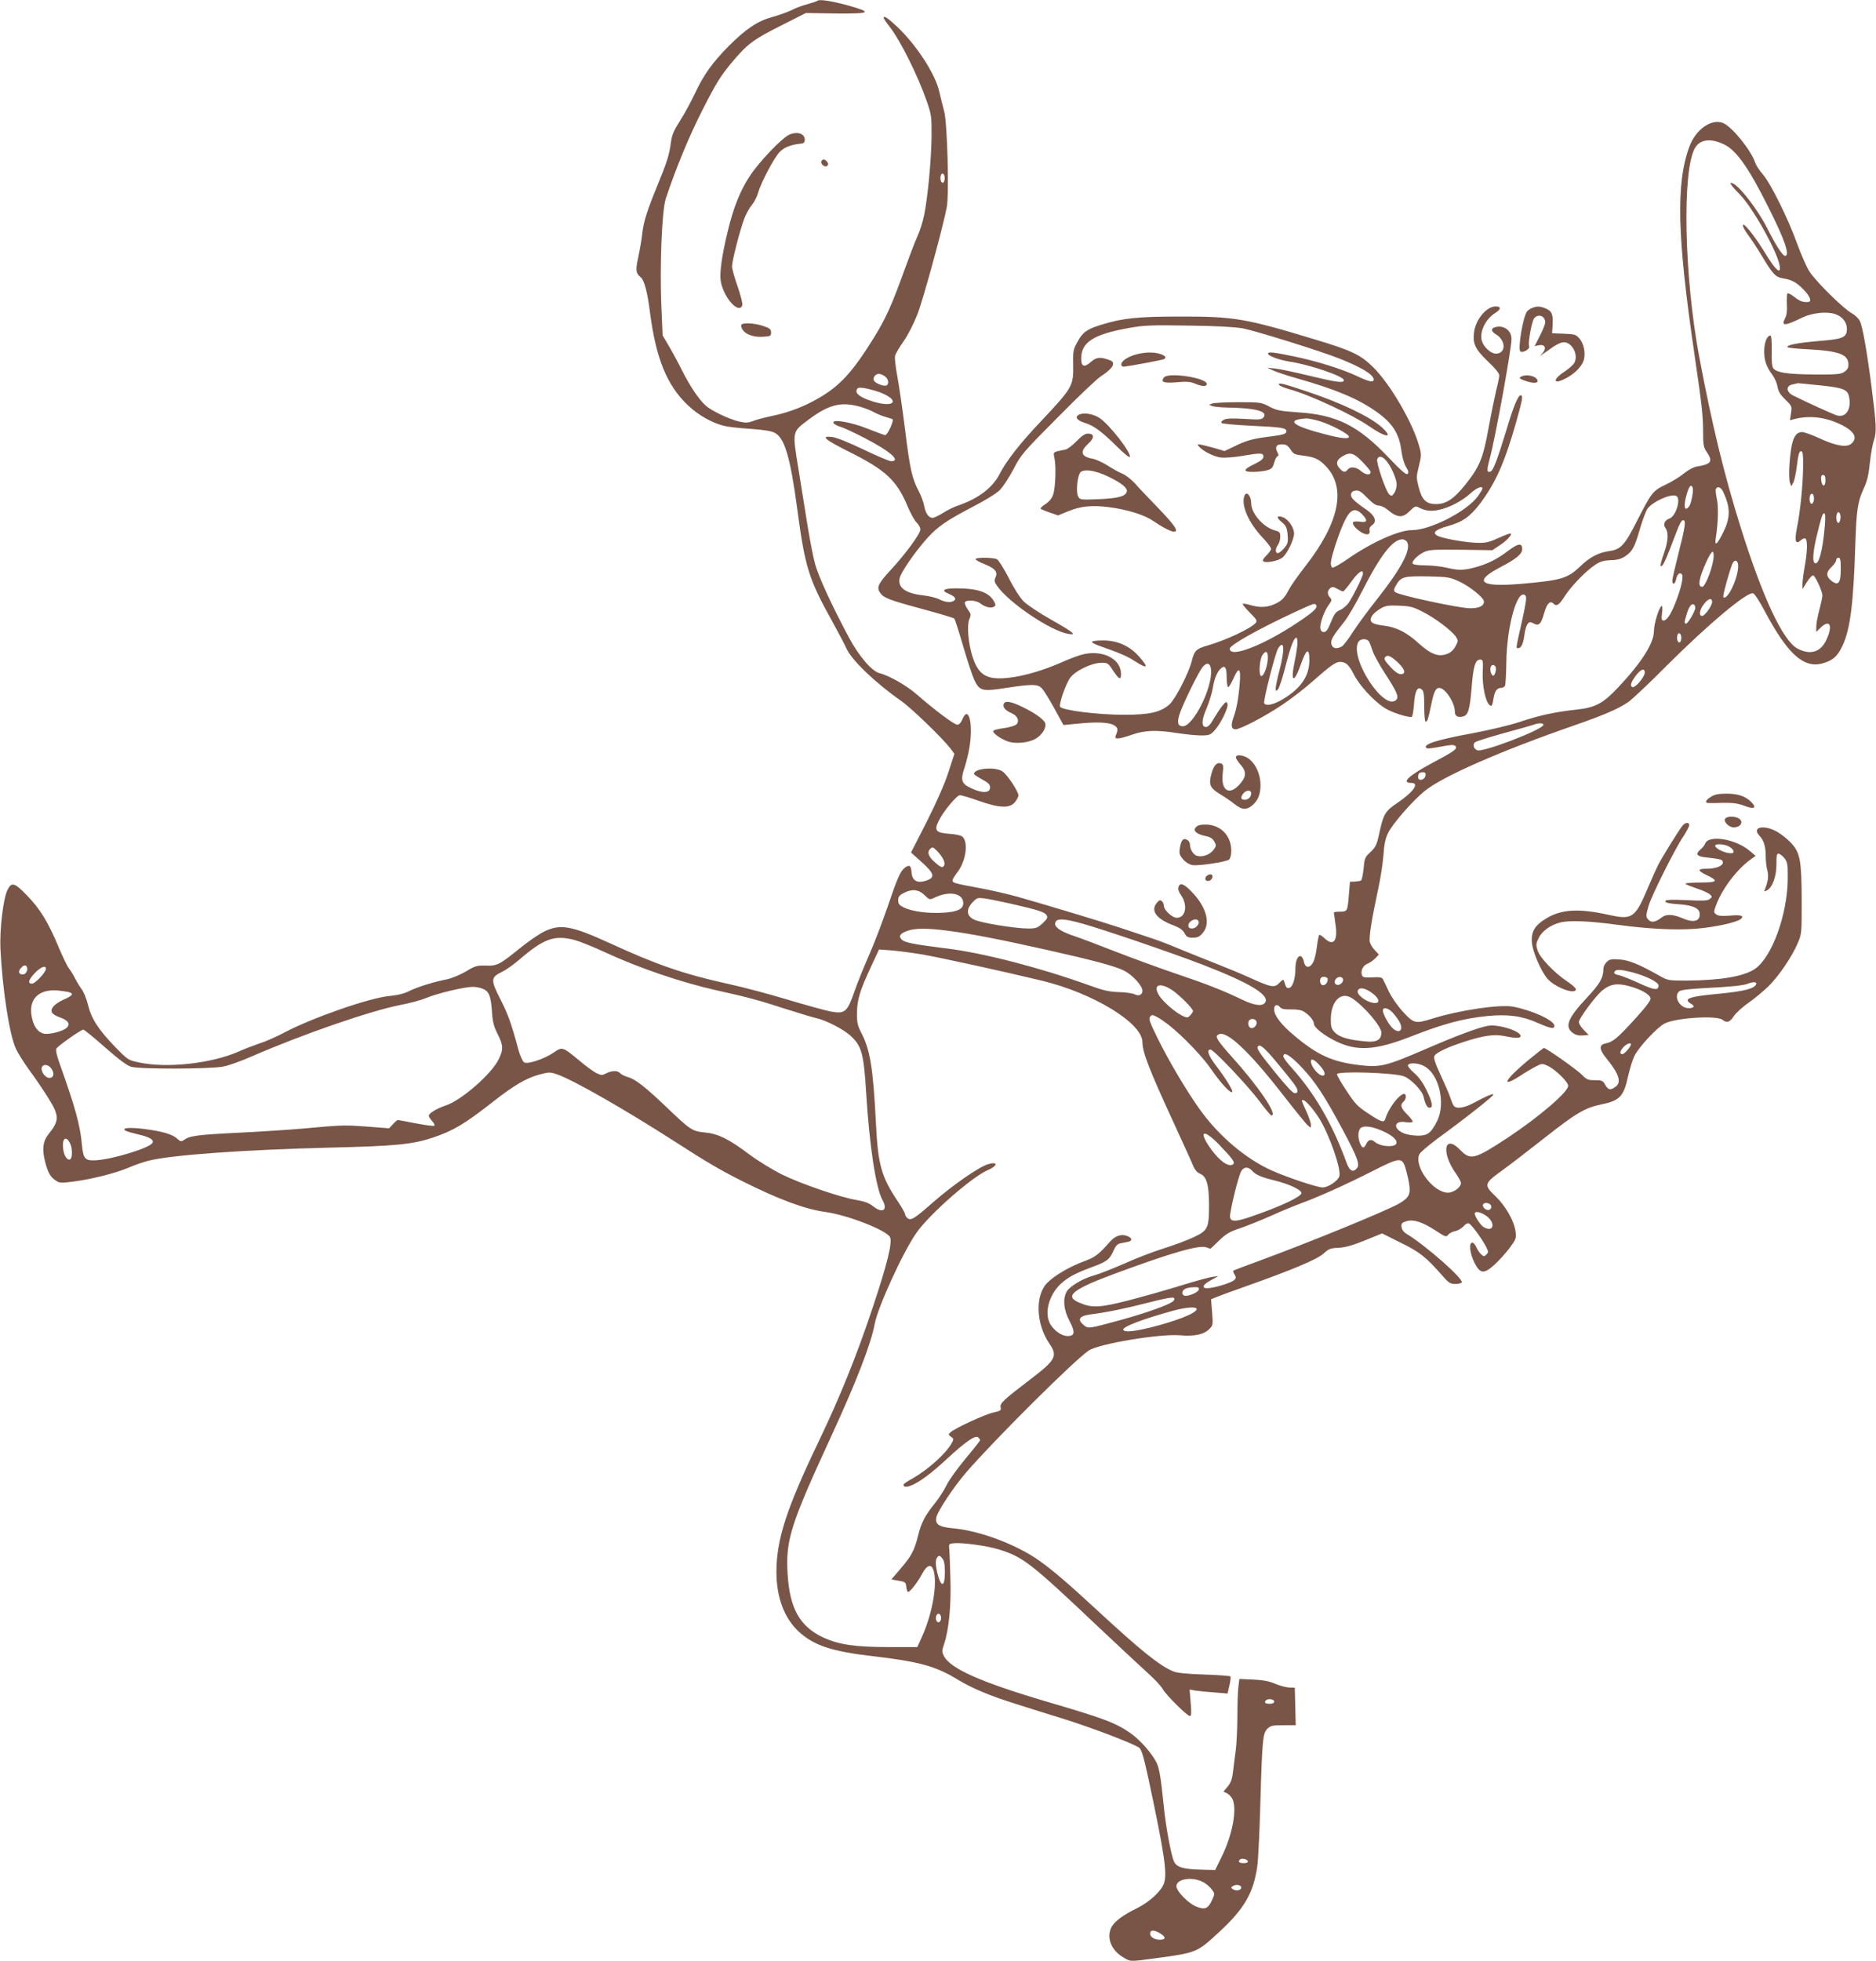 <?xml version="1.0" standalone="no"?>
<!DOCTYPE svg PUBLIC "-//W3C//DTD SVG 20010904//EN"
 "http://www.w3.org/TR/2001/REC-SVG-20010904/DTD/svg10.dtd">
<svg version="1.0" xmlns="http://www.w3.org/2000/svg"
 width="1225pt" height="1280pt" viewBox="0 0 1225 1280"
 preserveAspectRatio="xMidYMid meet">
<g transform="translate(0,1280) scale(0.1,-0.1)"
fill="#795548" stroke="none">
<path d="M5338 12795 c-3 -3 -32 -13 -64 -22 -32 -8 -79 -25 -105 -39 -26 -13
-83 -33 -126 -45 -97 -27 -169 -75 -283 -188 -107 -108 -167 -191 -223 -313
-25 -52 -68 -132 -97 -177 -43 -68 -53 -92 -60 -148 -10 -75 -26 -125 -93
-288 -62 -151 -85 -225 -93 -298 -3 -34 -15 -102 -25 -150 -20 -90 -18 -109
15 -137 23 -18 44 -97 61 -234 39 -297 111 -473 247 -601 68 -65 157 -115 238
-135 25 -6 102 -15 171 -19 84 -6 136 -14 158 -26 64 -33 101 -156 146 -490
52 -391 75 -463 234 -749 39 -71 79 -147 89 -170 34 -75 189 -224 357 -341 67
-47 269 -242 322 -311 l25 -34 -38 -117 c-24 -75 -75 -192 -141 -323 l-104
-204 71 -64 c83 -75 88 -99 27 -120 -59 -19 -91 0 -95 56 -3 43 -14 51 -43 29
-30 -23 -48 -64 -113 -255 -36 -105 -91 -249 -123 -320 -31 -70 -73 -174 -93
-231 -47 -136 -62 -150 -155 -133 -36 7 -163 42 -283 78 -119 36 -296 83 -394
104 -281 62 -462 124 -770 266 -245 112 -319 125 -423 75 -33 -16 -102 -63
-154 -105 -140 -113 -154 -121 -229 -118 -58 1 -70 -2 -129 -38 -36 -21 -90
-44 -122 -51 -94 -19 -193 -50 -246 -76 -35 -18 -76 -28 -135 -34 -129 -12
-507 -144 -685 -239 -49 -26 -121 -58 -160 -70 -38 -13 -99 -36 -134 -52 -177
-79 -473 -112 -654 -72 -71 15 -73 17 -156 102 -108 112 -154 183 -176 272 -9
39 -28 85 -41 103 -13 17 -33 50 -44 72 -11 22 -29 51 -40 65 -11 14 -42 78
-69 143 -67 160 -121 248 -207 335 -80 83 -99 87 -126 32 -27 -58 -51 -259
-45 -384 13 -262 58 -558 101 -651 12 -27 52 -90 88 -140 37 -49 91 -130 122
-179 74 -118 75 -149 4 -237 -38 -47 -44 -98 -24 -179 19 -74 35 -103 72 -126
23 -16 35 -16 119 -5 120 16 269 54 357 91 39 17 95 36 127 44 146 38 627 72
1191 86 423 10 534 21 666 65 134 45 208 89 393 234 136 107 220 156 304 178
65 17 69 17 120 -1 105 -37 449 -234 772 -442 195 -126 287 -180 434 -254 238
-119 408 -182 540 -200 146 -20 402 -120 423 -165 16 -35 -18 -173 -112 -455
-104 -314 -218 -595 -356 -882 -208 -434 -274 -636 -274 -848 0 -166 52 -303
147 -390 98 -90 216 -129 488 -160 299 -35 405 -65 545 -150 101 -61 214 -108
393 -164 78 -25 216 -68 307 -96 187 -59 460 -163 490 -188 15 -13 29 -61 60
-204 103 -484 123 -614 101 -679 -16 -50 -95 -123 -176 -163 -97 -47 -154 -91
-171 -132 -28 -67 5 -145 81 -189 49 -29 39 -29 210 -6 272 37 270 36 420 175
160 148 221 253 245 426 6 41 15 226 20 410 12 417 16 457 46 487 20 20 33 23
104 23 l81 0 -3 122 -3 123 -37 1 c-20 1 -61 12 -90 24 -38 17 -78 25 -144 28
l-91 4 -6 -47 c-4 -26 -7 -116 -7 -199 -1 -83 -5 -182 -11 -221 -5 -38 -13
-100 -17 -136 -6 -51 -14 -73 -35 -99 l-28 -33 23 -11 c12 -6 28 -23 35 -36
33 -65 1 -236 -70 -379 l-42 -86 -87 2 c-123 3 -166 16 -183 56 -19 46 -52
223 -65 352 -20 199 -30 255 -49 293 -31 61 -107 147 -170 191 -97 67 -171 95
-536 202 -438 129 -637 217 -681 300 -14 28 -14 35 0 76 32 94 48 255 42 431
-2 92 -6 181 -8 197 -3 28 0 30 32 33 53 5 216 -17 290 -40 162 -50 209 -87
655 -509 138 -130 284 -266 325 -303 41 -37 82 -81 92 -99 19 -37 160 -177
178 -177 9 0 11 21 5 86 l-7 87 38 -7 c22 -3 77 -9 124 -12 l86 -7 12 53 c7
29 10 56 6 59 -3 3 -81 9 -172 12 -119 4 -178 10 -204 22 -88 37 -214 139
-493 397 -188 174 -291 262 -377 323 -149 106 -388 196 -562 212 -96 9 -122
26 -111 74 9 41 116 201 194 291 190 219 710 736 801 796 67 44 463 110 595
99 95 -8 156 5 192 41 24 24 24 28 18 109 l-7 85 34 14 c19 8 106 40 194 71
302 107 464 175 506 213 34 31 46 36 98 38 43 2 90 15 172 48 l113 46 122 -61
c125 -61 164 -92 279 -223 34 -39 46 -46 77 -46 20 0 39 5 42 10 14 22 -235
241 -357 315 -22 13 -34 29 -36 47 -3 22 2 28 30 37 45 15 103 -3 187 -57 72
-47 74 -48 90 -28 7 8 27 18 44 21 18 4 41 18 53 31 13 15 26 22 36 19 17 -7
84 -98 113 -154 15 -30 15 -35 1 -49 -14 -14 -17 -14 -35 2 -10 10 -25 31 -31
47 -7 16 -19 29 -26 29 -24 0 -16 -72 14 -131 37 -73 61 -76 130 -14 28 25 72
74 98 108 42 56 46 66 41 105 -8 70 -63 168 -129 232 -80 76 -78 85 37 168 50
36 175 132 279 214 208 164 266 198 373 220 121 25 146 52 175 187 11 47 29
106 41 130 28 57 149 187 197 211 72 37 337 54 376 25 30 -23 49 -18 75 22 13
20 57 61 98 89 41 29 98 77 128 106 66 64 154 193 191 280 27 62 27 66 27 278
-1 264 -10 314 -68 377 -23 25 -64 58 -92 74 -85 49 -169 32 -117 -24 30 -32
42 -71 42 -135 0 -31 5 -74 11 -94 9 -36 5 -69 -16 -122 -7 -16 -5 -17 13 -7
36 19 62 90 62 170 0 62 2 72 16 69 9 -2 26 -16 38 -31 18 -25 21 -41 20 -135
-3 -234 -104 -511 -215 -586 -72 -49 -228 -75 -450 -76 -111 0 -119 1 -170 30
-138 78 -203 104 -265 108 -53 4 -65 1 -83 -17 -12 -12 -21 -31 -21 -44 0 -59
-23 -99 -109 -190 -124 -133 -146 -188 -90 -229 18 -13 38 -18 65 -16 l38 3
-32 33 c-18 18 -32 41 -32 52 0 22 107 167 151 204 50 42 95 51 169 32 82 -21
144 -55 148 -82 2 -13 -30 -56 -103 -136 -113 -124 -142 -148 -190 -158 -46
-9 -44 -39 9 -103 79 -97 96 -152 54 -181 -32 -23 -47 -20 -66 14 -15 27 -22
30 -68 30 -44 0 -54 4 -85 36 -32 33 -232 174 -247 174 -4 0 -52 -38 -108 -84
-151 -126 -177 -181 -45 -96 33 22 79 49 101 60 39 20 42 20 78 3 50 -24 132
-104 132 -130 0 -40 -188 -201 -394 -338 -218 -143 -244 -150 -312 -79 -102
105 -125 -16 -29 -152 19 -27 35 -56 35 -65 0 -28 -48 -63 -85 -63 -96 0 -223
170 -187 250 6 13 58 57 114 99 193 141 381 289 370 293 -11 3 -51 -14 -132
-58 -58 -31 -111 -39 -127 -17 -5 6 -15 30 -22 52 -7 22 -36 89 -64 149 -37
80 -47 113 -40 125 13 22 82 55 189 90 127 42 203 53 267 39 68 -14 101 -15
106 -3 11 32 -140 82 -212 70 -60 -10 -202 -63 -401 -149 -269 -116 -301 -124
-444 -107 -172 21 -269 65 -417 189 -89 74 -135 134 -135 174 0 31 20 38 40
13 8 -10 30 -14 70 -13 41 1 67 -4 87 -16 35 -23 62 -56 63 -77 0 -26 67 -78
148 -117 135 -64 252 -57 477 30 222 87 349 121 510 137 131 13 226 0 326 -45
84 -37 109 -42 109 -19 0 35 -144 101 -270 125 -87 16 -351 -23 -530 -79 -107
-34 -119 -31 -189 46 -35 38 -74 94 -92 132 -17 36 -34 73 -39 81 -6 11 -22
14 -69 11 -49 -2 -62 0 -67 13 -11 29 5 63 35 76 16 6 39 23 52 36 l23 24 -26
28 c-15 15 -29 39 -33 53 -7 30 12 150 54 344 16 72 31 173 35 225 5 72 12
107 31 145 29 59 157 206 235 270 117 97 498 264 995 436 188 66 273 103 339
148 24 17 138 124 252 239 271 270 519 478 561 470 10 -2 44 -54 80 -123 145
-271 249 -366 369 -336 69 18 103 46 135 116 51 107 72 274 84 660 7 225 16
283 55 367 23 48 32 89 40 167 6 57 18 124 27 149 18 54 15 104 -16 347 -29
226 -58 392 -76 429 -8 17 -32 40 -52 51 -55 29 -243 215 -280 277 -18 29 -53
110 -78 178 -57 160 -173 394 -223 451 -21 24 -44 58 -50 76 -28 83 -151 235
-210 260 -75 31 -178 -40 -220 -153 -89 -238 -81 -585 33 -1359 48 -327 56
-398 56 -505 0 -85 3 -99 25 -132 41 -60 28 -78 -66 -93 -21 -3 -55 -22 -83
-44 -26 -22 -80 -55 -120 -74 -85 -40 -92 -50 -191 -244 -75 -148 -103 -179
-174 -189 -74 -10 -131 -40 -196 -103 -81 -77 -123 -89 -389 -112 -266 -22
-309 16 -126 111 100 52 139 85 139 116 0 42 -26 39 -92 -11 -73 -56 -139 -88
-223 -110 -72 -18 -103 -18 -180 0 -33 8 -95 15 -137 15 -44 0 -80 5 -83 11
-9 14 29 54 74 76 31 15 62 17 241 15 l205 -3 48 32 c46 30 81 68 72 77 -3 3
-37 -10 -77 -28 -61 -28 -84 -34 -138 -33 -68 1 -205 24 -253 42 -50 19 -31
43 56 67 98 27 147 62 213 149 101 135 159 266 233 525 43 152 48 180 31 180
-17 0 -47 -71 -93 -226 -60 -196 -86 -264 -103 -271 -26 -10 -27 5 -6 84 37
137 142 717 142 781 0 48 -39 84 -88 80 -46 -4 -53 -27 -14 -50 64 -38 68
-120 6 -126 -37 -4 -89 44 -99 89 -13 58 27 137 87 175 41 26 42 44 4 44 -58
0 -128 -83 -140 -164 -11 -78 6 -114 88 -193 49 -46 76 -79 76 -93 0 -12 -9
-56 -20 -98 -10 -43 -33 -153 -50 -247 -36 -198 -58 -251 -153 -370 -74 -92
-124 -125 -190 -125 -64 0 -92 27 -113 110 -16 61 -16 69 1 137 17 70 18 76 1
135 -43 154 -192 408 -303 515 -81 79 -137 105 -378 178 -453 137 -526 150
-885 149 -269 0 -374 -11 -510 -54 -92 -28 -121 -49 -154 -111 -28 -50 -30
-60 -28 -152 2 -136 -4 -147 -211 -367 -136 -143 -225 -258 -267 -339 -47 -94
-139 -164 -275 -211 -27 -9 -72 -31 -99 -49 -28 -17 -57 -31 -66 -31 -26 0
-47 31 -55 78 -4 23 -20 66 -35 95 -44 83 -58 143 -90 404 -17 134 -40 292
-51 350 -11 59 -18 117 -14 131 3 13 28 56 55 94 28 39 67 116 90 175 36 90
163 553 192 698 17 82 4 557 -17 630 -9 33 -23 89 -31 125 -24 113 -149 306
-274 424 -64 60 -90 77 -90 59 0 -3 17 -29 39 -57 75 -98 185 -321 244 -490
29 -85 31 -99 30 -226 -1 -147 -25 -403 -49 -517 -8 -39 -27 -100 -43 -135
-16 -34 -54 -135 -86 -223 -81 -225 -121 -314 -199 -440 -138 -222 -219 -311
-356 -391 -96 -57 -202 -97 -310 -119 -47 -10 -102 -24 -123 -33 -32 -12 -47
-13 -91 -3 -63 14 -180 70 -217 103 -45 40 -105 130 -154 228 -26 52 -66 126
-88 163 l-40 68 -8 182 c-12 267 3 635 29 712 67 201 154 411 242 583 85 167
114 214 186 301 106 126 139 151 332 248 l154 78 195 -3 c229 -2 244 7 82 52
-108 30 -189 42 -201 31z m5921 -938 c81 -40 161 -154 291 -415 106 -211 140
-312 106 -312 -16 0 -63 74 -116 180 -57 113 -171 264 -221 291 -35 18 -20 -8
40 -68 88 -89 254 -388 263 -474 6 -52 -29 -20 -93 85 -72 118 -148 212 -148
185 -1 -9 14 -36 33 -61 19 -25 60 -87 91 -139 71 -118 89 -137 134 -145 61
-10 90 -25 136 -72 44 -44 58 -81 33 -83 -34 -3 -56 5 -91 33 -21 16 -41 27
-45 23 -4 -3 -5 -35 -4 -70 3 -43 -1 -72 -12 -93 -27 -52 -2 -51 114 6 63 30
159 41 214 22 45 -15 76 -53 76 -95 0 -58 -23 -68 -188 -81 -139 -12 -213 -27
-198 -41 3 -3 66 -10 138 -13 199 -11 258 -34 258 -100 0 -21 -8 -35 -27 -47
-24 -16 -50 -18 -198 -17 -172 1 -242 12 -265 39 -9 11 -13 47 -11 115 1 60
-2 100 -8 100 -23 0 -41 -46 -41 -103 0 -61 14 -100 55 -156 14 -19 28 -53 32
-75 5 -31 18 -52 51 -84 43 -42 44 -45 37 -89 l-7 -46 29 8 c95 24 196 14 293
-31 96 -44 124 -89 80 -129 -30 -27 -100 -16 -206 33 -50 23 -102 42 -116 42
-51 0 -72 -54 -83 -210 -4 -53 -2 -106 3 -120 l9 -24 13 24 c7 13 18 64 24
114 8 69 15 91 26 91 12 0 15 -18 14 -107 -2 -123 -19 -290 -41 -397 -16 -83
-8 -108 26 -77 11 10 25 15 30 11 15 -9 13 -84 -4 -180 -8 -44 -15 -96 -15
-115 l0 -35 30 48 c18 27 35 45 41 41 16 -9 59 -105 59 -130 0 -11 -9 -54 -20
-95 -11 -41 -20 -89 -20 -108 l0 -35 28 27 c61 59 82 15 38 -79 -37 -80 -103
-101 -187 -58 -95 48 -228 331 -373 793 -107 342 -187 669 -270 1111 -99 527
-113 1217 -28 1364 33 57 103 66 191 23z m-5091 -228 c-1 -13 -7 -23 -13 -22
-13 3 -18 30 -11 50 10 24 29 1 24 -28z m1947 -972 c83 -16 505 -147 633 -198
144 -57 222 -105 222 -136 0 -21 -31 -15 -108 22 -97 46 -270 100 -418 130
-130 27 -164 30 -164 17 0 -15 72 -41 140 -52 133 -20 355 -96 355 -121 0 -21
-44 -15 -235 31 -91 22 -187 42 -215 45 l-50 5 41 -19 c23 -10 93 -34 155 -51
251 -71 398 -133 515 -216 107 -75 151 -144 165 -257 5 -40 18 -84 30 -104 16
-26 19 -37 10 -46 -8 -8 -39 18 -123 106 -198 209 -340 280 -594 296 -114 8
-137 12 -185 37 -52 28 -59 29 -204 29 -82 0 -159 -4 -170 -9 l-20 -8 20 -8
c11 -5 56 -9 100 -10 186 -3 268 -25 235 -65 -12 -14 -29 -15 -125 -9 -80 5
-118 3 -134 -6 -14 -7 -19 -16 -14 -21 5 -5 94 -13 198 -18 196 -9 225 -14
225 -36 0 -17 -18 -23 -114 -35 -104 -13 -148 -25 -225 -63 l-65 -31 -60 18
c-34 9 -74 20 -91 23 -27 5 -29 5 -16 -11 25 -30 96 -66 142 -72 25 -3 85 1
137 10 124 21 142 21 142 -4 0 -15 -16 -28 -57 -48 -76 -36 -80 -52 -11 -52
29 0 70 5 90 10 32 9 39 17 48 50 6 21 15 40 22 42 8 3 8 10 -1 27 -17 31 -7
51 26 51 33 0 43 -7 65 -41 14 -22 27 -27 79 -33 73 -9 102 -22 146 -68 136
-141 89 -369 -133 -653 -47 -60 -96 -130 -109 -155 -27 -54 -48 -74 -97 -95
-49 -20 -93 -21 -150 -5 -26 8 -50 12 -53 9 -3 -3 18 -29 46 -57 44 -44 50
-54 39 -67 -31 -37 -198 -115 -321 -150 -67 -19 -81 -33 -97 -100 -21 -81
-107 -248 -146 -283 -59 -51 -129 -67 -296 -67 -177 0 -409 30 -418 53 -7 20
33 136 63 184 31 47 140 101 205 102 42 1 46 -1 77 -49 41 -61 53 -67 53 -23
0 95 -113 156 -241 129 -29 -6 -91 -29 -138 -50 -172 -77 -353 -119 -454 -106
-70 10 -108 49 -137 140 -28 90 -37 204 -20 245 12 28 11 34 -9 60 -11 16 -21
36 -21 45 0 22 71 20 101 -3 31 -24 70 -34 89 -22 13 8 13 13 0 36 -33 59
-105 84 -246 84 -83 0 -102 -13 -50 -35 41 -17 54 -34 35 -46 -22 -14 -57 -10
-97 10 -20 10 -66 21 -102 25 -116 13 -167 49 -156 110 7 39 101 175 183 266
68 75 129 116 302 206 74 38 150 85 170 106 20 20 60 81 89 136 50 96 62 110
290 339 130 132 257 253 282 268 78 50 99 88 58 104 -64 23 -87 21 -123 -10
-45 -40 -65 -33 -65 21 0 107 80 158 315 200 97 17 143 19 385 15 181 -2 302
-9 355 -18z m-2337 -313 c23 -16 29 -48 12 -59 -16 -10 -77 14 -84 32 -8 19
11 43 33 43 9 0 27 -7 39 -16z m6106 -59 c155 -16 182 -27 191 -79 15 -79 -23
-134 -81 -117 -26 8 -196 85 -284 129 -47 23 -50 64 -5 73 17 4 32 7 35 8 3 0
68 -6 144 -14z m-6140 -45 c137 -52 100 -105 -42 -61 -81 25 -118 51 -108 76
5 15 14 17 50 12 24 -4 69 -16 100 -27z m-123 -96 c30 -9 68 -24 85 -34 17 -9
48 -23 70 -29 21 -7 45 -14 51 -16 14 -5 -31 -105 -47 -105 -5 0 -56 19 -112
41 -109 44 -235 66 -226 39 2 -7 22 -18 44 -25 22 -6 95 -40 162 -75 165 -85
239 -150 170 -150 -11 0 -92 34 -179 76 -99 47 -177 79 -206 82 -78 9 -48 -17
114 -98 235 -117 308 -185 378 -351 20 -48 47 -97 60 -109 14 -13 25 -34 25
-46 0 -27 -96 -158 -191 -261 -83 -89 -96 -116 -74 -149 23 -36 57 -49 275
-108 111 -30 206 -58 211 -63 5 -5 31 -87 59 -183 28 -96 61 -195 73 -220 34
-70 52 -74 206 -50 170 26 206 26 234 -2 12 -13 49 -72 82 -132 l59 -108 85 8
c131 14 216 10 246 -10 26 -17 28 -26 10 -68 -10 -26 20 -23 107 7 84 29 157
32 298 10 52 -8 121 -15 153 -15 53 0 61 3 88 33 41 44 93 152 84 174 -6 16
-9 15 -32 -12 -14 -16 -39 -55 -57 -85 -21 -38 -37 -55 -51 -55 -31 0 -30 45
4 122 16 38 34 96 40 130 10 65 30 111 55 132 25 21 36 3 36 -59 0 -32 4 -61
9 -64 5 -3 20 22 35 55 36 83 50 70 41 -35 -8 -97 -21 -166 -42 -223 -17 -48
-12 -73 15 -73 31 0 192 84 302 158 58 38 148 108 200 154 118 104 152 128
180 128 38 0 59 -19 91 -83 36 -71 130 -173 201 -218 42 -27 135 -58 174 -59
7 0 13 32 17 81 6 90 23 123 51 99 13 -10 16 -34 16 -111 0 -55 4 -99 9 -99
12 0 16 13 36 108 18 88 30 112 53 112 39 0 102 -96 102 -155 0 -29 19 -40 54
-31 33 8 44 45 56 195 11 134 24 176 55 176 19 0 20 -6 17 -82 -4 -86 18 -193
44 -214 15 -13 18 -8 28 50 7 41 22 61 47 61 10 0 21 6 26 13 4 6 8 73 9 147
2 242 73 495 125 443 9 -9 4 -46 -20 -155 -45 -201 -44 -188 -26 -188 19 0 32
30 40 91 3 26 12 55 19 65 12 16 17 17 40 5 35 -19 49 -5 70 70 17 60 38 81
59 60 21 -21 37 -11 74 47 42 66 139 166 200 206 32 22 55 28 101 30 44 1 68
8 95 26 47 32 61 58 96 180 17 57 39 116 49 130 34 46 149 98 186 84 36 -14 0
-135 -44 -149 -30 -10 -42 -38 -25 -61 20 -26 18 -81 -3 -145 -31 -90 -36
-114 -19 -101 13 11 34 61 95 222 17 47 33 75 42 75 21 0 15 -42 -31 -222 -21
-83 -39 -161 -39 -172 0 -32 18 -25 25 9 8 34 22 47 37 32 13 -13 -4 -90 -40
-182 -30 -78 -58 -120 -79 -120 -13 0 -15 9 -10 50 4 29 2 48 -3 45 -18 -11
-50 -117 -50 -164 0 -78 -81 -206 -235 -369 -97 -103 -148 -130 -267 -143
-139 -15 -240 -36 -369 -79 -67 -23 -199 -54 -315 -76 -241 -44 -333 -75 -296
-98 5 -3 45 2 91 11 60 12 85 13 93 5 18 -18 0 -32 -132 -102 -171 -91 -225
-140 -154 -140 55 0 14 -59 -91 -130 -81 -55 -91 -71 -120 -205 -15 -69 -23
-85 -56 -116 -36 -33 -39 -41 -45 -108 -4 -39 -11 -74 -17 -78 -5 -3 -24 -6
-41 -7 l-31 -1 -7 -84 c-9 -110 -10 -111 -58 -111 -22 0 -40 -3 -40 -6 0 -3 5
-36 10 -73 18 -112 -12 -151 -72 -94 -15 14 -30 24 -34 21 -3 -4 -10 -38 -15
-77 -4 -39 -15 -84 -24 -101 -21 -40 -51 -40 -60 0 -15 70 -55 42 -56 -39 0
-69 -18 -125 -42 -129 -16 -3 -19 2 -33 47 -3 10 -11 6 -29 -13 -32 -35 -53
-31 -190 31 -55 25 -156 67 -225 94 -69 27 -156 62 -195 78 -38 16 -92 38
-120 49 -27 11 -84 32 -125 45 -41 14 -122 41 -180 60 -110 37 -472 146 -675
204 -66 18 -181 45 -255 58 -162 30 -170 33 -170 49 0 7 14 30 30 51 56 70 75
194 36 233 -8 9 -43 17 -86 20 -89 6 -102 22 -70 85 30 62 118 167 138 167 10
0 65 -16 123 -37 135 -47 200 -50 235 -10 13 15 24 36 24 46 0 26 -74 137
-105 157 -48 31 -185 19 -185 -17 0 -4 24 -20 53 -36 41 -22 52 -33 52 -53 0
-36 -49 -39 -120 -6 -68 31 -75 52 -46 138 11 35 25 90 30 122 28 158 -3 290
-45 191 -9 -22 -21 -35 -33 -35 -20 0 -147 95 -265 198 -65 57 -180 123 -242
138 -51 13 -134 109 -201 234 -111 207 -202 404 -222 484 -12 43 -32 151 -47
240 -14 88 -41 257 -60 373 -41 251 -42 243 63 322 136 102 216 122 344 85z
m3000 -94 c71 -22 181 -80 187 -98 6 -19 -46 -15 -149 12 -221 56 -269 96
-128 105 15 0 55 -8 90 -19z m276 -265 c29 -30 53 -59 53 -65 0 -23 -31 -21
-61 4 -34 29 -70 34 -89 11 -17 -20 -26 -19 -50 5 -29 29 -25 57 13 80 52 32
75 26 134 -35z m151 13 c33 -36 72 -123 72 -160 0 -18 -7 -44 -16 -56 -14 -21
-18 -22 -33 -8 -22 20 -86 208 -78 229 9 23 30 21 55 -5z m2872 -134 c0 -45
-24 -42 -28 4 -2 24 1 32 12 32 12 0 16 -10 16 -36z m-867 -47 c7 -19 -10
-107 -24 -123 -31 -38 -38 3 -14 84 16 52 28 64 38 39z m-1373 -5 c0 -5 -13
-27 -29 -50 -73 -100 -311 -222 -432 -222 -85 0 -263 -80 -417 -187 -50 -35
-97 -61 -102 -58 -6 3 -10 17 -10 30 0 32 46 175 81 255 43 96 74 112 123 64
39 -40 35 -57 -13 -49 -21 3 -41 2 -45 -3 -14 -23 69 -90 99 -78 8 3 11 13 8
24 -3 13 3 25 17 35 33 23 19 61 -37 100 -84 58 -104 79 -101 101 2 14 11 22
30 24 22 3 37 -7 76 -47 34 -35 57 -51 75 -51 14 0 38 -11 54 -24 68 -57 101
-59 149 -11 30 30 38 34 56 24 43 -23 81 -28 132 -17 69 14 151 57 206 106 41
38 80 54 80 34z m1573 -24 c46 -100 47 -163 3 -255 -43 -89 -62 -104 -52 -42
16 101 18 208 6 257 -6 28 -9 56 -5 62 12 19 33 10 48 -22z m592 -43 c0 -32
-21 -46 -27 -18 -6 27 3 54 16 50 6 -2 11 -16 11 -32z m173 -129 c-2 -15 -7
-28 -13 -29 -12 -2 -19 38 -10 60 9 25 27 1 23 -31z m-102 -48 c-14 -163 -40
-259 -66 -243 -16 10 -11 73 10 165 34 140 40 160 52 160 7 0 8 -25 4 -82z
m-2727 -107 c26 -48 -38 -170 -195 -369 -56 -70 -127 -167 -158 -214 -30 -48
-64 -92 -75 -98 -34 -18 -60 -12 -67 15 -7 27 7 51 86 150 22 28 72 113 111
190 123 242 202 344 266 345 12 0 27 -9 32 -19z m2001 -88 c0 -60 -53 -203
-75 -203 -31 0 -22 54 27 163 33 71 48 84 48 40z m830 -87 c0 -90 -15 -111
-58 -79 -39 29 -40 58 -3 92 17 16 31 36 31 45 0 9 7 16 15 16 12 0 15 -15 15
-74z m-670 20 c0 -80 -71 -229 -97 -203 -5 6 33 149 58 215 14 35 39 28 39
-12z m-2450 -49 c0 -20 -69 -158 -96 -195 -14 -18 -39 -38 -57 -45 -24 -10
-36 -26 -56 -77 -20 -50 -31 -65 -46 -65 -13 0 -21 8 -23 23 -5 31 24 112 53
152 22 30 23 35 10 50 -19 21 -19 44 1 61 14 11 21 10 46 -4 16 -9 33 -17 38
-17 5 0 29 29 55 65 43 60 75 83 75 52z m632 -54 c68 -32 158 -105 158 -129 0
-29 -31 -44 -90 -44 -71 0 -469 86 -489 105 -12 11 -11 18 6 47 31 54 52 59
208 56 133 -3 143 -5 207 -35z m1648 -131 c0 -25 -48 -92 -65 -92 -23 0 -18
40 11 77 27 36 54 44 54 15z m-2585 -23 c11 -16 -22 -46 -125 -114 -222 -148
-440 -232 -440 -169 0 24 192 131 429 241 126 58 127 58 136 42z m2475 -16 c0
-21 -48 -103 -60 -103 -13 0 -13 8 5 65 14 47 31 69 47 59 4 -3 8 -12 8 -21z
m-1778 -27 c81 -41 189 -123 215 -162 16 -25 16 -28 -3 -62 -12 -24 -31 -41
-55 -50 -56 -21 -105 -3 -185 69 -77 71 -145 105 -223 115 -31 3 -64 11 -73
16 -38 19 -12 64 57 102 23 13 50 16 112 13 72 -3 92 -8 155 -41z m1686 -177
c-1 -13 -7 -23 -13 -22 -13 3 -18 30 -11 50 10 24 29 1 24 -28z m-2506 -36
c-2 -19 -9 -67 -17 -105 -31 -145 -6 -155 42 -17 34 96 53 103 53 21 0 -104
-55 -185 -174 -256 -59 -35 -109 -46 -121 -26 -8 13 72 328 91 358 40 62 45
-5 9 -142 -14 -53 -25 -106 -25 -118 0 -20 2 -21 15 -7 8 8 31 77 50 154 33
131 59 195 73 181 3 -4 5 -23 4 -43z m469 17 c4 -8 15 -36 23 -61 9 -26 44
-89 77 -140 82 -126 95 -157 76 -177 -78 -77 -305 270 -248 377 14 25 59 26
72 1z m-663 -119 c-5 -52 -28 -107 -43 -103 -17 4 -11 106 8 136 25 37 40 23
35 -33z m847 -12 c50 -47 59 -79 21 -79 -15 0 -38 16 -65 45 -41 45 -47 56
-34 68 14 15 35 5 78 -34z m-1217 -51 c10 -116 -116 -368 -184 -368 -34 0 -40
25 -20 84 24 69 121 267 147 300 29 37 53 30 57 -16z m1857 21 c9 -14 -3 -59
-15 -59 -5 0 -12 11 -16 24 -6 26 1 46 16 46 5 0 12 -5 15 -11z m975 -38 c0
-31 -65 -105 -82 -95 -15 9 -8 31 22 72 32 44 60 55 60 23z m-662 -343 c-9
-32 -394 -179 -431 -165 -24 9 -32 36 -16 52 8 7 91 33 185 59 93 25 181 50
195 55 35 14 71 13 67 -1z m-770 -330 c-4 -30 -48 -39 -48 -10 0 10 3 22 7 25
3 4 15 7 25 7 14 0 19 -6 16 -22z m-3186 -495 c34 -37 51 -71 44 -89 -8 -21
-22 -17 -60 17 -41 35 -53 64 -36 84 17 20 22 19 52 -12z m-85 -285 c33 -32
33 -32 67 -16 96 46 186 28 186 -37 0 -38 -39 -57 -132 -62 -96 -6 -203 8
-256 34 -30 15 -37 24 -37 47 0 22 7 33 35 47 54 29 98 25 137 -13z m572 -58
c174 -40 212 -53 225 -73 9 -15 5 -24 -26 -53 -34 -31 -43 -34 -95 -34 -84 0
-311 37 -352 58 -50 24 -54 66 -11 112 29 31 33 32 81 26 28 -4 108 -20 178
-36z m462 -129 c148 -42 573 -187 779 -266 314 -121 449 -203 409 -251 -19
-23 -70 -16 -149 22 -123 59 -231 102 -428 168 -103 35 -279 99 -392 143 -113
44 -234 90 -270 102 -84 27 -130 56 -130 80 0 39 46 40 181 2z m-879 -46 c147
-19 337 -56 628 -121 317 -71 461 -109 520 -139 55 -28 120 -99 120 -131 0
-27 -24 -38 -52 -23 -12 6 -57 13 -102 14 -65 2 -103 11 -196 45 -313 113
-691 211 -930 240 -203 25 -273 38 -291 57 -24 23 -13 40 37 58 50 18 132 18
266 0z m-2440 -60 c33 -9 121 -44 196 -79 227 -105 501 -198 737 -251 192 -42
270 -63 445 -120 91 -29 181 -56 200 -60 62 -13 177 -72 224 -115 73 -67 86
-115 102 -373 21 -345 64 -623 106 -698 38 -68 1 -92 -62 -41 -25 20 -55 31
-107 40 -105 17 -362 105 -488 167 -60 30 -155 88 -210 129 -135 102 -207 137
-294 145 -81 8 -92 15 -249 165 -138 132 -204 183 -251 196 -21 6 -44 17 -51
25 -16 19 -53 19 -91 0 -26 -14 -33 -14 -62 0 -18 8 -69 45 -113 82 -109 91
-113 92 -166 55 -62 -43 -173 -80 -195 -66 -10 6 -26 41 -37 80 -46 171 -69
235 -116 327 -68 133 -67 148 10 185 25 12 74 47 110 78 162 139 229 163 362
129z m2274 -95 c115 -20 535 -112 775 -170 337 -81 659 -277 659 -402 0 -65
44 -179 205 -528 62 -135 120 -262 128 -283 10 -23 26 -41 42 -47 43 -17 59
-69 60 -200 0 -155 -7 -171 -99 -214 -39 -19 -125 -51 -191 -72 -66 -20 -184
-65 -261 -100 -78 -34 -167 -69 -199 -78 -72 -18 -163 -73 -181 -108 -25 -48
-18 -119 20 -190 38 -72 35 -98 -12 -98 -38 0 -85 32 -112 75 -44 71 -12 194
69 268 48 43 94 67 204 108 95 35 113 49 138 106 13 30 25 44 44 48 14 3 37 7
51 10 31 7 27 27 -8 39 -36 13 -76 0 -107 -35 -77 -87 -100 -105 -172 -131
-93 -34 -192 -92 -240 -140 -81 -80 -75 -269 13 -397 56 -80 42 -107 -118
-229 -181 -138 -206 -161 -200 -187 5 -20 0 -23 -47 -34 -56 -12 -250 -102
-279 -128 -17 -15 -17 -17 2 -30 18 -13 19 -16 5 -41 -36 -67 -153 -172 -252
-229 -35 -19 -63 -38 -63 -42 0 -16 13 -19 43 -9 52 18 136 79 242 178 123
113 183 154 202 139 7 -6 13 -15 13 -19 0 -3 -43 -58 -96 -121 -52 -63 -109
-141 -124 -174 -16 -33 -51 -87 -78 -120 -62 -76 -87 -125 -108 -211 -23 -93
-43 -131 -114 -213 l-59 -69 47 -9 c44 -7 47 -10 50 -41 2 -17 7 -32 12 -32
13 0 63 64 92 119 38 70 70 67 80 -8 14 -96 -22 -273 -82 -404 l-30 -67 -184
0 c-221 0 -331 16 -433 64 -151 72 -216 188 -230 412 -13 222 17 319 282 894
167 362 263 610 286 737 21 113 187 475 274 598 86 122 359 361 461 406 71 30
73 61 4 40 -59 -18 -229 -136 -355 -246 -125 -110 -147 -124 -170 -105 -8 7
-15 18 -15 25 0 8 -21 44 -46 82 -108 160 -131 240 -144 508 -19 368 -38 485
-98 598 -22 44 -27 64 -26 127 1 86 19 146 94 306 l50 107 83 -6 c46 -4 137
-16 203 -27z m-5851 -80 c11 -18 -6 -50 -25 -50 -28 0 -34 19 -14 41 19 21 30
24 39 9z m125 -13 c0 -22 -70 -97 -91 -97 -30 0 -23 25 19 70 39 40 72 52 72
27z m10355 -22 c95 -25 175 -65 175 -87 0 -34 -28 -31 -127 15 -54 25 -113 48
-130 52 -32 6 -40 15 -26 28 10 11 44 8 108 -8z m-1985 -45 c0 -22 -14 -40
-31 -40 -22 0 -27 45 -6 53 15 5 37 -2 37 -13z m100 -4 c0 -30 -43 -48 -54
-21 -3 8 2 21 10 29 16 16 44 11 44 -8z m2698 -28 c-9 -30 -76 -47 -235 -63
-162 -15 -213 -26 -213 -44 0 -6 9 -15 20 -21 30 -16 24 -30 -14 -30 -58 0
-100 77 -61 110 10 9 70 16 168 21 174 9 251 17 281 29 32 13 58 12 54 -2z
m-3817 -38 c49 -32 139 -122 139 -139 0 -10 -27 -41 -36 -41 -42 0 -160 95
-191 153 -32 62 12 75 88 27z m-4497 6 c40 -17 52 -48 59 -157 4 -58 12 -90
36 -137 38 -74 39 -103 6 -168 -48 -96 -242 -265 -344 -299 -58 -19 -111 -51
-111 -67 0 -6 10 -22 22 -35 12 -13 18 -26 14 -30 -3 -4 -57 3 -119 15 -62 12
-115 22 -119 22 -4 0 -18 -12 -32 -27 l-25 -27 -143 11 c-152 11 -162 11 -423
-13 -93 -8 -291 -21 -440 -28 -255 -13 -296 -19 -337 -48 -14 -10 -21 -8 -41
10 -30 29 -99 49 -218 64 -96 12 -151 6 -118 -12 8 -5 47 -16 86 -25 71 -16
101 -35 88 -55 -21 -34 -266 -108 -372 -113 -68 -3 -79 10 -88 101 -12 132
-44 246 -149 540 -16 45 -23 79 -18 88 10 18 161 124 176 124 6 0 70 -52 141
-115 88 -77 143 -119 170 -127 55 -17 517 -16 603 1 34 6 120 37 190 68 331
144 775 297 967 334 60 11 136 32 169 46 70 29 244 71 299 72 21 1 53 -5 71
-13z m5804 -26 c62 -45 54 -82 -12 -60 -45 15 -88 54 -80 74 9 25 47 19 92
-14z m-8502 3 c26 -10 15 -23 -40 -47 -60 -27 -90 -60 -76 -85 4 -9 27 -23 51
-31 56 -20 72 -45 42 -70 -28 -23 -115 -44 -148 -36 -36 9 -62 42 -75 97 -30
124 38 197 173 184 32 -4 65 -9 73 -12z m8374 -39 c80 -54 190 -183 190 -223
0 -48 -30 -65 -102 -58 -107 9 -170 27 -200 57 -24 24 -28 37 -28 84 0 123 66
189 140 140z m262 -91 c39 -44 58 -76 58 -100 0 -30 -32 -31 -60 0 -26 27 -60
90 -60 112 0 24 34 17 62 -12z m-1462 -81 c95 -75 224 -210 280 -292 61 -89
125 -158 136 -147 8 8 -43 90 -107 174 -48 63 -62 103 -35 103 21 0 243 -234
320 -337 38 -51 73 -93 78 -93 45 0 -85 191 -264 389 -38 42 -76 88 -84 103
-13 25 -12 28 4 37 52 28 202 -114 423 -399 75 -96 146 -184 158 -194 21 -19
21 -19 21 3 0 12 -13 51 -30 88 -34 74 -33 73 -21 73 16 0 69 -61 107 -122 66
-108 142 -326 130 -374 -8 -30 -72 -74 -110 -74 -35 0 -232 66 -330 110 -171
76 -349 227 -472 400 -87 121 -205 321 -276 466 -50 102 -59 126 -48 138 11
14 16 14 44 -1 17 -8 51 -32 76 -51z m574 22 c7 -19 -10 -44 -31 -44 -17 0
-27 24 -19 45 7 20 42 19 50 -1z m2446 -150 c0 -15 -43 -64 -56 -64 -20 0 -17
20 8 47 20 21 48 31 48 17z m-2323 -106 c115 -138 141 -172 145 -193 2 -14 -3
-20 -17 -20 -13 0 -56 46 -132 140 -108 134 -121 154 -107 168 13 12 42 -13
111 -95z m167 -38 c93 -97 154 -190 275 -416 96 -180 112 -224 91 -249 -24
-29 -47 -18 -66 33 -92 253 -206 451 -357 620 -32 34 -57 69 -57 77 0 34 42
10 114 -65z m130 -1 c28 -33 34 -59 13 -59 -28 0 -77 59 -77 93 0 24 28 9 64
-34z m671 5 c100 -47 148 -243 89 -361 -40 -79 -63 -96 -127 -95 -29 0 -70 7
-90 15 -74 31 -65 86 12 73 22 -3 42 -2 45 2 3 5 -13 26 -34 47 -43 42 -49 65
-25 85 8 7 15 21 15 31 0 65 -104 -47 -134 -143 -8 -28 -26 -22 -112 35 -70
46 -86 63 -141 147 -35 52 -63 101 -63 109 0 22 379 10 438 -14 48 -19 120
-95 128 -134 10 -46 23 -71 39 -71 25 0 18 38 -21 117 -24 49 -52 87 -82 112
-25 22 -42 43 -38 50 10 16 63 14 101 -5z m-8959 -19 c21 -32 15 -60 -14 -60
-27 0 -58 44 -49 69 9 24 44 19 63 -9z m8714 -417 c100 -51 90 -102 -17 -85
-19 4 -43 13 -53 22 -24 22 -45 19 -58 -10 -15 -32 -26 -32 -40 0 -18 39 -15
92 6 105 27 17 90 4 162 -32z m-1088 -80 c90 -94 106 -117 88 -128 -30 -18
-87 23 -145 104 -83 117 -47 132 57 24z m-7505 11 c16 -30 17 -95 2 -105 -18
-11 -40 20 -46 64 -10 71 17 95 44 41z m8717 -151 c8 -24 20 -72 26 -106 13
-76 3 -97 -62 -136 -83 -48 -576 -250 -921 -377 -88 -32 -161 -60 -164 -62 -2
-3 1 -14 9 -26 10 -17 10 -23 -2 -35 -18 -16 -98 -43 -157 -52 -61 -9 -58 18
5 51 l47 26 -35 -4 c-19 -2 -111 -27 -205 -56 -93 -29 -249 -73 -345 -98 -192
-49 -241 -51 -327 -13 -95 42 -36 87 252 193 361 133 537 183 582 166 13 -5
25 -9 26 -9 2 0 28 24 58 54 47 45 70 58 140 81 46 16 136 52 199 80 63 29
156 67 205 85 116 43 284 119 460 208 169 86 187 88 209 30z m-998 -29 c24
-27 59 -42 149 -64 97 -24 177 -63 173 -83 -4 -22 -119 -78 -282 -136 -139
-51 -179 -55 -184 -19 -4 29 55 272 74 301 18 28 45 28 70 1z m1562 -232 c2
-9 -4 -20 -13 -23 -20 -8 -50 19 -40 36 10 17 49 8 53 -13z m-41 -57 c69 -42
63 -118 -7 -80 -20 10 -60 70 -60 89 0 17 31 13 67 -9z m-1869 -487 c-4 -19
-73 -47 -95 -39 -21 8 -15 36 10 46 12 5 37 9 55 9 27 1 33 -3 30 -16z m-172
-79 c-34 -24 -172 -73 -334 -118 -220 -60 -216 -60 -249 -31 -41 35 -23 58 53
67 102 13 224 38 379 78 100 26 153 35 160 29 7 -7 4 -15 -9 -25z m158 -49
c-3 -26 -135 -78 -309 -121 -106 -25 -160 -30 -170 -14 -11 18 117 68 320 124
90 25 161 30 159 11z m-1644 -1716 c0 -99 -25 -103 -49 -7 -14 61 -14 91 2
107 10 10 15 8 30 -10 12 -15 17 -39 17 -90z m-25 -299 c0 -27 -22 -39 -31
-16 -8 22 3 49 19 43 6 -2 12 -14 12 -27z m2175 -545 c0 -10 -10 -15 -30 -15
-29 0 -38 9 -23 23 13 13 53 7 53 -8z m-172 -1042 c2 -9 -7 -13 -27 -13 -30 0
-39 9 -24 24 11 10 46 3 51 -11z m-286 -140 c17 -10 40 -30 51 -45 20 -27 20
-28 2 -68 -25 -56 -46 -66 -100 -45 -55 20 -138 106 -133 138 7 48 112 60 180
20z m243 -33 c0 -18 -34 -24 -55 -10 -13 9 -13 11 0 20 21 14 55 8 55 -10z
m-527 -300 c36 -22 35 -40 -4 -40 -36 0 -64 18 -64 40 0 26 26 26 68 0z"/>
<path d="M7400 10481 c-53 -19 -84 -45 -77 -66 2 -5 10 -9 18 -8 45 5 252 44
260 49 17 10 9 22 -22 33 -47 16 -117 13 -179 -8z"/>
<path d="M7601 10337 c-25 -31 -3 -39 83 -32 64 6 90 4 120 -9 47 -20 76 -20
76 -2 0 40 -249 78 -279 43z"/>
<path d="M8352 10289 c2 -7 33 -20 69 -30 129 -35 413 -167 518 -240 110 -77
166 -82 83 -7 -75 68 -264 158 -485 232 -162 54 -190 61 -185 45z"/>
<path d="M7041 10091 c-23 -15 -6 -36 40 -50 60 -18 113 -57 210 -153 46 -46
84 -77 87 -70 9 28 -132 209 -197 253 -45 30 -110 39 -140 20z"/>
<path d="M7029 9920 c-26 -27 -58 -51 -71 -54 -87 -18 -81 -13 -72 -59 11 -56
6 -189 -9 -235 -8 -24 -25 -45 -49 -61 -21 -13 -35 -27 -33 -31 2 -3 29 -15
59 -25 l55 -19 63 26 c85 35 157 42 269 28 118 -15 231 -50 289 -90 60 -41
116 -70 135 -70 34 0 9 38 -97 149 -62 64 -133 138 -156 165 -24 26 -60 55
-80 63 -21 8 -64 32 -97 53 -33 21 -78 42 -100 46 -76 13 -86 46 -29 98 42 38
41 66 -2 66 -19 0 -41 -15 -75 -50z m213 -233 c83 -41 121 -72 116 -95 -6 -31
-58 -45 -184 -50 -119 -5 -122 -4 -134 18 -14 26 -7 118 11 152 17 31 100 20
191 -25z"/>
<path d="M8126 9564 c-23 -60 25 -172 115 -269 33 -34 59 -69 59 -77 0 -8 -14
-27 -30 -43 -19 -18 -27 -32 -21 -38 14 -14 96 1 125 24 31 24 76 118 76 157
0 38 -38 94 -73 106 -41 15 -45 -1 -7 -32 28 -24 34 -36 38 -83 4 -49 1 -59
-23 -87 -15 -18 -33 -32 -41 -32 -18 0 -17 30 1 54 8 11 15 35 15 53 0 29 -4
33 -37 42 -74 20 -153 111 -153 176 0 49 -31 84 -44 49z"/>
<path d="M6370 9151 c0 -5 24 -19 54 -31 73 -29 93 -52 77 -87 -10 -23 -9 -30
12 -60 79 -110 348 -291 462 -310 60 -10 38 8 -112 93 -75 42 -155 96 -178
118 -24 24 -65 87 -98 154 -32 61 -66 116 -77 122 -23 12 -140 13 -140 1z"/>
<path d="M7130 8611 c0 -5 21 -17 48 -26 134 -47 183 -68 232 -100 84 -54 94
-45 28 30 -61 69 -141 105 -235 105 -40 0 -73 -4 -73 -9z"/>
<path d="M6554 8205 c-8 -20 12 -43 52 -60 38 -16 53 -50 31 -73 -9 -8 -44
-19 -79 -24 -34 -4 -66 -12 -71 -17 -12 -12 48 -55 97 -71 52 -17 137 -7 181
20 41 25 69 72 60 100 -8 25 -74 71 -157 110 -70 33 -106 38 -114 15z"/>
<path d="M8070 7857 c0 -7 14 -29 30 -47 41 -46 39 -80 -6 -130 -68 -75 -122
-40 -110 70 6 51 4 61 -10 67 -27 10 -48 -11 -63 -65 -20 -73 -11 -95 57 -136
32 -19 75 -49 96 -66 45 -35 73 -38 110 -9 39 31 57 74 57 134 0 66 -27 131
-70 168 -34 29 -91 37 -91 14z m100 -235 c0 -23 -19 -42 -41 -42 -26 0 -30 14
-13 38 19 27 54 29 54 4z"/>
<path d="M7815 7406 c-30 -22 -9 -48 50 -61 37 -7 53 -17 64 -37 14 -25 14
-29 -5 -55 -24 -31 -70 -49 -107 -39 -24 6 -47 42 -47 76 0 11 -9 24 -19 29
-25 14 -38 -2 -47 -55 -5 -34 -2 -45 21 -72 16 -19 40 -34 60 -38 41 -7 220
20 241 36 8 8 14 30 14 57 0 94 -62 163 -153 171 -36 2 -58 -1 -72 -12z"/>
<path d="M7888 7089 c-24 -13 -23 -39 1 -39 20 0 37 28 24 41 -4 4 -16 3 -25
-2z"/>
<path d="M7695 7010 c-4 -13 2 -31 16 -51 47 -67 32 -149 -27 -149 -30 0 -84
50 -84 78 0 11 -6 25 -14 31 -11 9 -18 6 -34 -14 -40 -51 1 -104 112 -145 41
-16 60 -30 71 -51 13 -24 22 -29 54 -29 31 0 44 6 65 31 53 62 24 170 -73 269
-51 53 -76 62 -86 30z m130 -220 c11 -18 -15 -50 -40 -50 -18 0 -25 5 -25 20
0 29 51 53 65 30z"/>
<path d="M5154 11921 c-49 -22 -195 -175 -258 -270 -61 -92 -107 -205 -144
-361 -38 -155 -54 -269 -46 -323 17 -107 118 -221 141 -160 4 9 -10 64 -30
122 -21 58 -37 118 -37 132 0 36 52 239 80 312 12 32 35 73 50 90 15 18 33 53
40 77 17 65 105 231 141 268 30 31 72 47 134 54 24 2 30 8 30 27 0 39 -50 55
-101 32z"/>
<path d="M5364 11749 c-10 -17 23 -46 38 -31 8 8 8 15 -2 27 -15 18 -26 19
-36 4z"/>
<path d="M10005 10790 c-12 -4 -26 -14 -33 -22 -27 -33 -63 -250 -44 -262 17
-11 63 16 57 33 -9 23 17 164 33 184 27 32 72 15 72 -27 0 -12 -16 -51 -35
-88 l-34 -67 29 6 c38 7 50 -18 24 -50 l-19 -21 25 17 c14 9 41 28 60 42 19
13 46 27 60 30 56 13 109 -71 82 -130 -6 -14 -36 -41 -67 -61 -81 -54 -73 -87
10 -43 56 29 103 76 116 116 14 45 3 107 -27 143 -23 27 -31 29 -102 32 l-77
3 3 49 c5 73 -4 95 -43 112 -38 16 -60 17 -90 4z"/>
<path d="M4840 10677 c0 -46 63 -80 141 -75 50 3 54 5 54 28 0 21 -8 28 -50
42 -61 21 -145 24 -145 5z"/>
<path d="M9930 10340 c-11 -7 -8 -11 15 -20 56 -22 95 -24 95 -7 0 31 -75 50
-110 27z"/>
<path d="M11173 7600 c-34 -20 -43 -39 -20 -41 6 -1 50 -1 97 1 66 1 97 -3
140 -19 65 -25 84 -15 46 24 -39 39 -87 55 -163 55 -50 0 -77 -5 -100 -20z"/>
<path d="M11263 7453 c-7 -19 29 -53 57 -53 49 0 69 39 31 60 -31 16 -81 12
-88 -7z"/>
<path d="M10988 7413 c-21 -24 -133 -205 -160 -257 -11 -22 -43 -92 -69 -154
-82 -194 -101 -207 -254 -173 -194 43 -308 37 -406 -22 -77 -46 -102 -87 -96
-158 5 -62 58 -185 101 -236 48 -57 186 -109 186 -69 0 7 -25 30 -56 50 -84
56 -181 157 -194 204 -11 33 -10 45 6 77 22 48 80 90 146 105 58 14 186 9 363
-15 216 -29 393 -37 525 -26 121 10 261 41 287 63 25 21 0 29 -70 22 -54 -4
-77 -2 -90 8 -18 13 -18 16 1 66 41 107 138 233 228 296 l28 20 -39 33 c-91
78 -271 107 -291 46 -4 -10 -18 -28 -33 -40 -32 -28 -20 -43 40 -49 97 -11
109 -14 109 -33 0 -23 -46 -41 -105 -41 -61 0 -63 -11 -4 -40 85 -40 76 -50
-42 -50 -60 0 -99 -4 -93 -9 5 -5 39 -18 77 -31 37 -12 74 -29 83 -38 15 -14
15 -17 -2 -30 -15 -11 -45 -12 -150 -7 -88 4 -134 3 -138 -4 -8 -12 16 -18
100 -24 76 -6 118 -25 122 -55 8 -53 -36 -68 -109 -36 -66 28 -109 30 -140 5
-37 -29 -65 -34 -83 -16 -20 20 -20 28 0 96 20 66 169 365 224 447 22 33 40
67 40 76 0 21 -23 20 -42 -1z m302 -138 c17 -9 30 -23 30 -32 0 -12 -7 -14
-36 -10 -39 7 -84 32 -84 47 0 15 58 12 90 -5z"/>
</g>
</svg>
